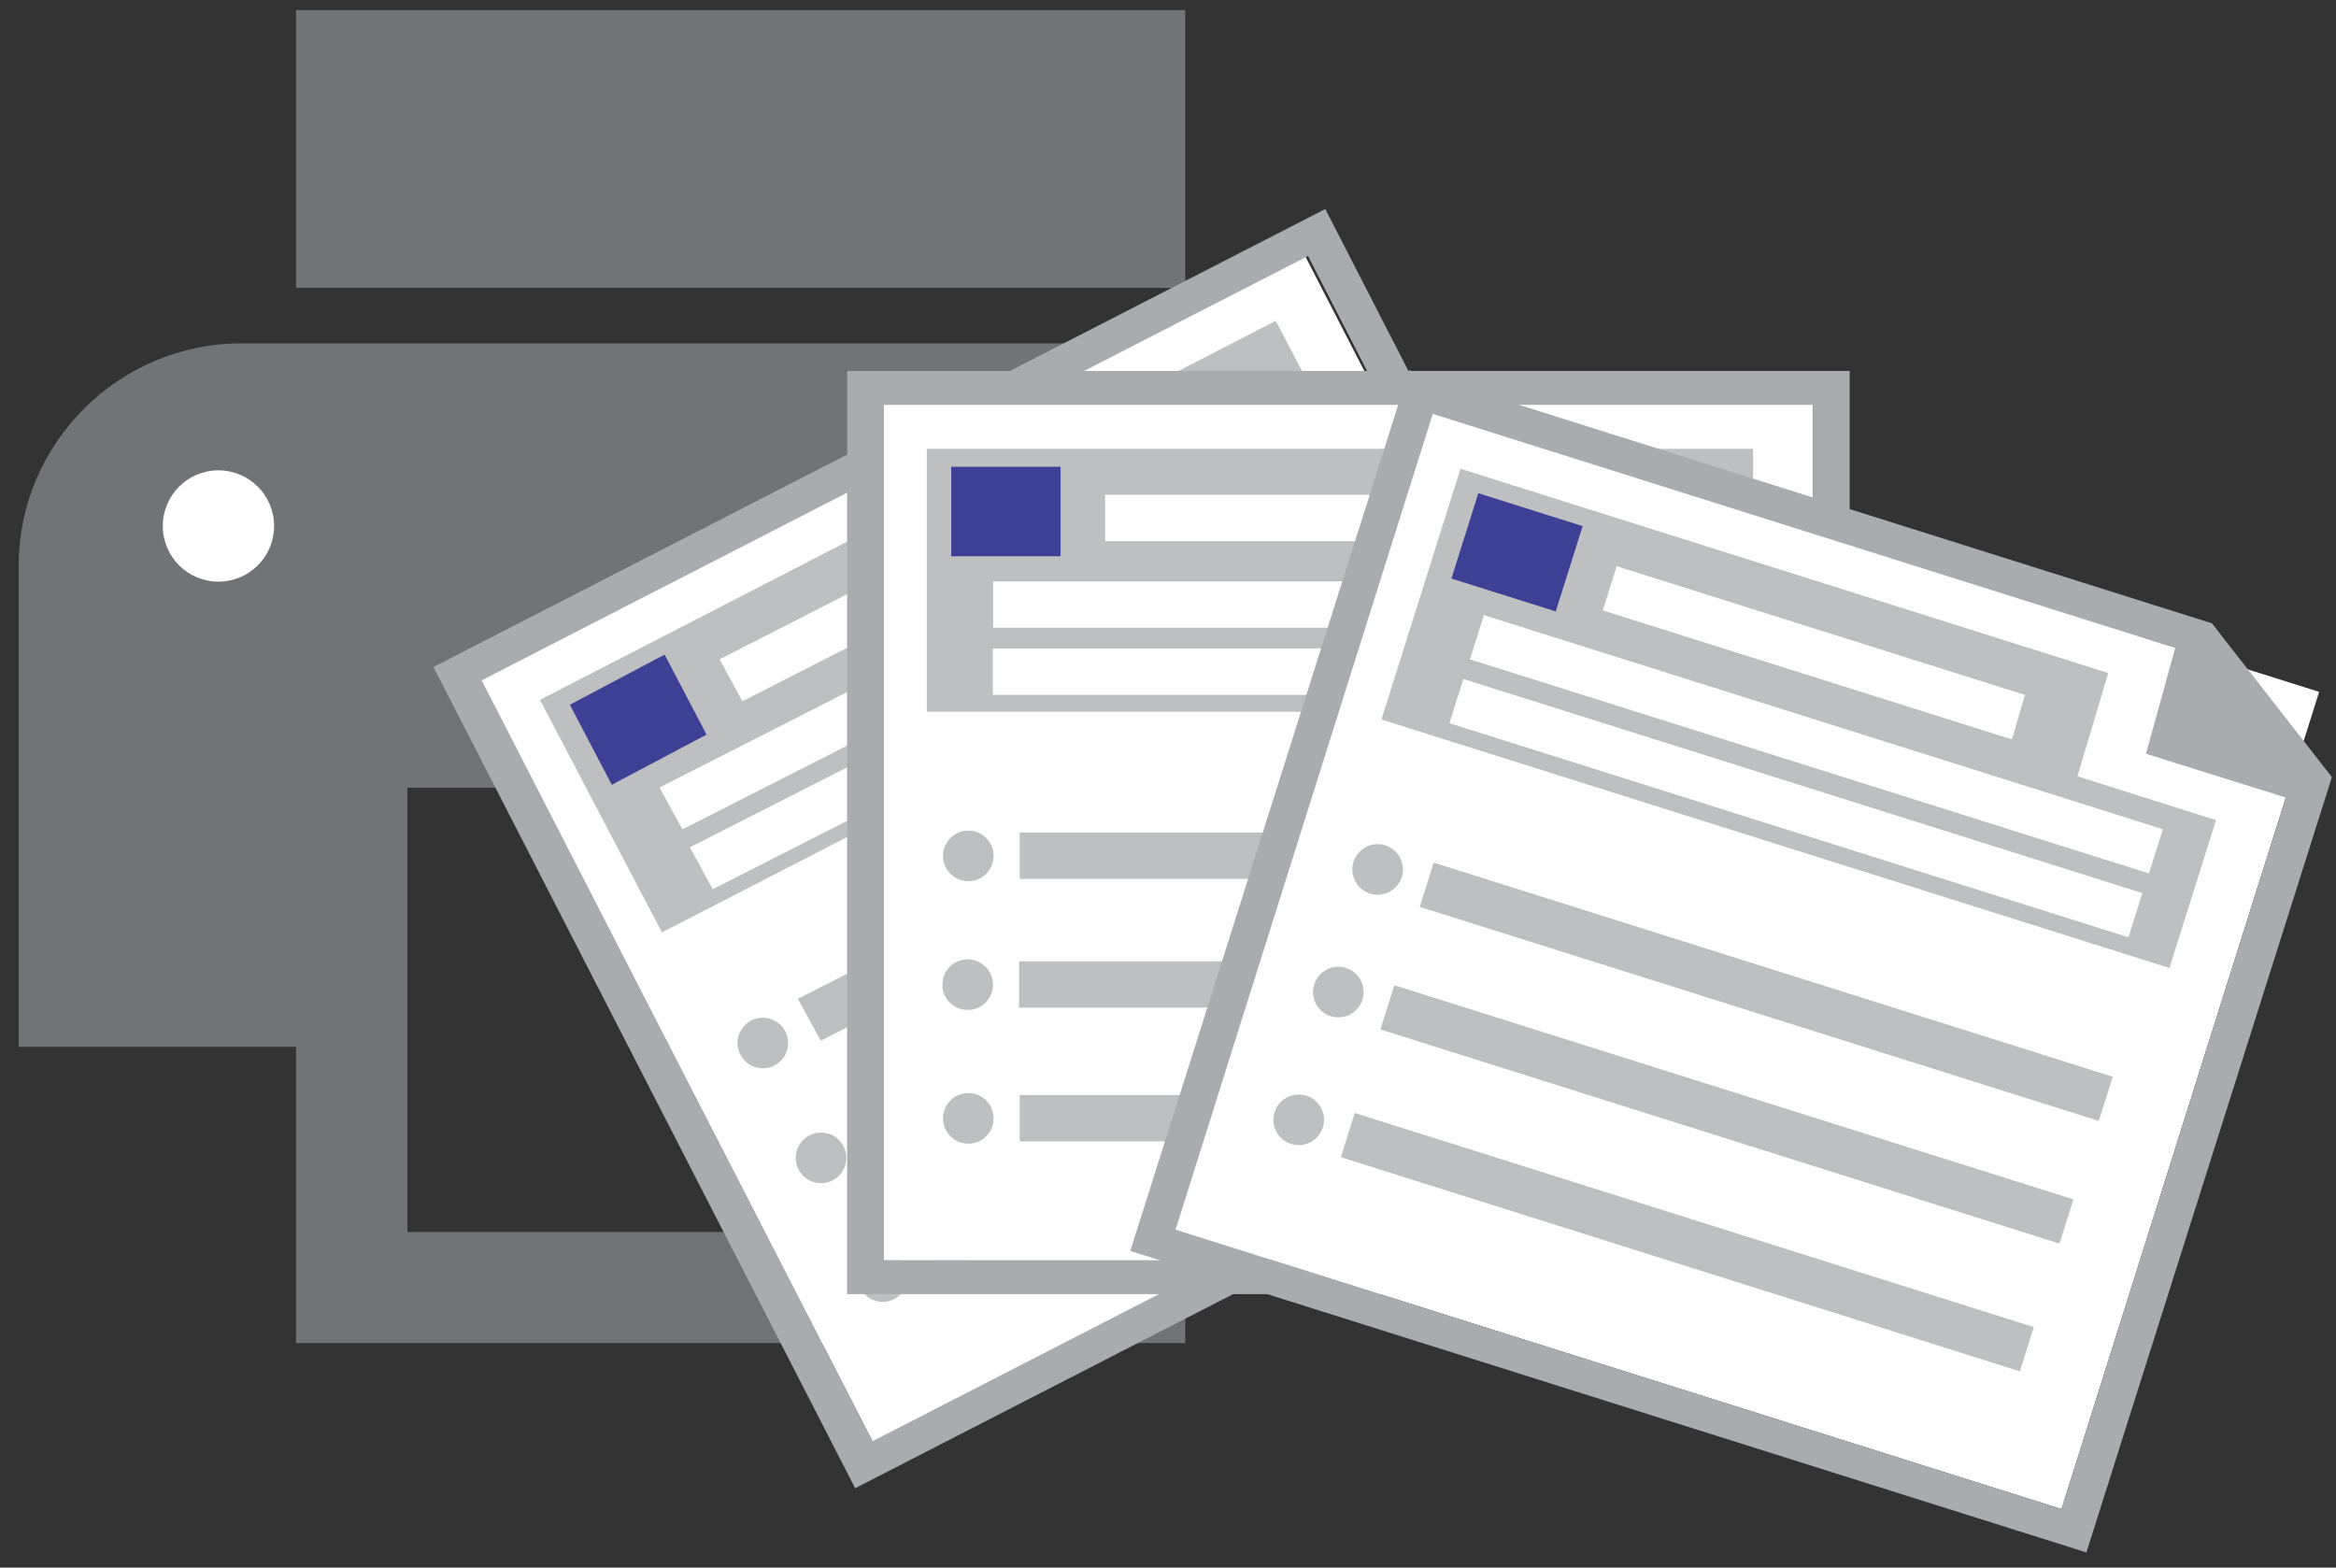 <?xml version="1.0" encoding="UTF-8"?>
<!DOCTYPE svg PUBLIC "-//W3C//DTD SVG 1.1//EN" "http://www.w3.org/Graphics/SVG/1.1/DTD/svg11.dtd">
<!-- Creator: CorelDRAW -->
<svg xmlns="http://www.w3.org/2000/svg" xml:space="preserve" width="228px" height="153px" style="shape-rendering:geometricPrecision; text-rendering:geometricPrecision; image-rendering:optimizeQuality; fill-rule:evenodd; clip-rule:evenodd"
viewBox="0 0 228 153"
 xmlns:xlink="http://www.w3.org/1999/xlink"
 version="1.1"
 enable-background="new 0 0 512 512">
 <rect x="0" y="0" width="228" height="153" fill="#333333" stroke="none"/>
 <defs>
  <style type="text/css">
   <![CDATA[
    .fil4 {fill:#3E4095}
    .fil0 {fill:#727376}
    .fil2 {fill:#A9ABAE}
    .fil3 {fill:#BDBFC1}
    .fil1 {fill:#FEFEFE}
   ]]>
  </style>
 </defs>
 <g id="Camada_x0020_1">
  <g id="_423611840">
   <g>
    <path id="_423611936" class="fil0" d="M121.056 33.515l-97.531 0c-11.934,0 -21.698,9.757 -21.698,21.68l0 46.976 27.067 0 0 28.909 86.792 0 0 -28.909 27.067 0 0 -46.976c0,-11.923 -9.764,-21.68 -21.698,-21.68zm-16.244 86.724l-65.043 0 0 -43.362 65.043 0 0 43.362zm10.874 -119.245l-86.792 0 0 27.102 86.792 0 0 -27.102 0 0z"/>
   </g>
  </g>
  <g id="_423607472">
   <g>
    <rect id="_423611720" class="fil1" transform="matrix(0.148 -0.076 0.103 0.2 46.866 66.319)" width="544" height="372"/>
    <path id="_423611552" class="fil2" d="M42.308 65.099l87.044 -44.698 41.158 80.148 -87.044 44.698 -41.158 -80.148zm4.704 1.302l80.655 -41.418 38.138 74.266 -80.655 41.416 -38.138 -74.265z"/>
    <rect id="_423611432" class="fil3" transform="matrix(0.132 -0.068 0.032 0.061 52.705 68.306)" width="544" height="372"/>
    <rect id="_423611312" class="fil4" transform="matrix(0.017 -0.009 0.011 0.021 55.62 68.78)" width="544" height="372"/>
    <rect id="_423611192" class="fil1" transform="matrix(0.114 -0.058 0.006 0.011 64.372 76.857)" width="544" height="372"/>
    <rect id="_423611072" class="fil1" transform="matrix(0.114 -0.058 0.006 0.011 67.33 82.697)" width="544" height="372"/>
    <rect id="_423610952" class="fil1" transform="matrix(0.096 -0.049 0.006 0.011 70.23 64.348)" width="544" height="372"/>
    <rect id="_423610832" class="fil3" transform="matrix(0.114 -0.058 0.006 0.011 77.875 97.477)" width="544" height="372"/>
    <circle id="_423610736" class="fil3" transform="matrix(0.183 -0.094 0.094 0.183 74.453 101.797)" r="12"/>
    <rect id="_423610616" class="fil3" transform="matrix(0.114 -0.058 0.006 0.011 83.56 108.686)" width="544" height="372"/>
    <circle id="_423610520" class="fil3" transform="matrix(0.183 -0.094 0.094 0.183 80.138 113.006)" r="12"/>
    <rect id="_423610376" class="fil3" transform="matrix(0.114 -0.058 0.006 0.011 89.579 120.267)" width="544" height="372"/>
    <circle id="_423610304" class="fil3" transform="matrix(0.183 -0.094 0.094 0.183 86.156 124.587)" r="12"/>
   </g>
   <g>
    <rect id="_423610136" class="fil1" x="86.18" y="39.371" width="90.762" height="83.625"/>
    <path id="_423609968" class="fil2" d="M82.683 36.204l97.848 0 0 90.098 -97.848 0 0 -90.098zm3.591 3.306l90.667 0 0 83.486 -90.667 0 0 -83.486z"/>
    <rect id="_423609848" class="fil3" x="90.466" y="43.805" width="80.64" height="25.659"/>
    <rect id="_423609728" class="fil4" x="92.842" y="45.559" width="10.676" height="8.73"/>
    <rect id="_423609608" class="fil1" x="96.938" y="56.742" width="69.491" height="4.524"/>
    <rect id="_423609488" class="fil1" x="96.902" y="63.288" width="69.491" height="4.524"/>
    <rect id="_423609368" class="fil1" x="107.863" y="48.29" width="58.754" height="4.524"/>
    <rect id="_423609248" class="fil3" x="99.531" y="81.253" width="69.491" height="4.524"/>
    <circle id="_423609152" class="fil3" cx="94.513" cy="83.533" r="2.469"/>
    <rect id="_423609032" class="fil3" x="99.468" y="93.821" width="69.491" height="4.524"/>
    <circle id="_423608936" class="fil3" cx="94.45" cy="96.101" r="2.469"/>
    <rect id="_423608792" class="fil3" x="99.531" y="106.873" width="69.491" height="4.524"/>
    <circle id="_423608648" class="fil3" cx="94.513" cy="109.152" r="2.469"/>
   </g>
   <g>
    <polygon id="_423608504" class="fil1" points="139.794,40.233 226.355,67.526 201.208,147.28 114.647,119.987 "/>
    <path id="_423608336" class="fil2" d="M137.539 36.13l78.35 24.704 11.711 15.013 -23.961 75.666 -93.32 -29.424 27.221 -85.959zm2.302 4.264l72.464 22.848 -2.85 10.325 13.648 4.273 -21.895 69.439 -86.471 -27.265 25.104 -79.622z"/>
    <polygon id="_423608168" class="fil3" points="142.548,45.751 205.77,65.685 202.762,75.764 216.289,80.046 211.741,94.472 134.832,70.222 "/>
    <polygon id="_423608000" class="fil4" points="144.288,48.138 154.469,51.348 151.845,59.674 141.663,56.464 "/>
    <polygon id="_423607832" class="fil1" points="144.831,60.034 211.106,80.931 209.746,85.246 143.471,64.349 "/>
    <polygon id="_423607688" class="fil1" points="142.828,66.267 209.102,87.164 207.743,91.479 141.468,70.582 "/>
    <polygon id="_423601952" class="fil1" points="157.792,55.26 197.637,67.822 196.367,72.165 156.432,59.574 "/>
    <polygon id="_423606464" class="fil3" points="139.933,84.191 206.209,105.089 204.848,109.402 138.573,88.506 "/>
    <path id="_423605960" class="fil3" d="M135.204 82.502c1.3,0.41 2.022,1.796 1.612,3.097 -0.41,1.299 -1.796,2.022 -3.097,1.612 -1.3,-0.411 -2.022,-1.798 -1.612,-3.097 0.41,-1.3 1.796,-2.023 3.097,-1.612z"/>
    <polygon id="_423604616" class="fil3" points="136.094,96.158 202.369,117.056 201.008,121.37 134.734,100.473 "/>
    <path id="_423606920" class="fil3" d="M131.366 94.469c1.299,0.41 2.021,1.796 1.611,3.097 -0.41,1.3 -1.796,2.022 -3.097,1.612 -1.3,-0.41 -2.022,-1.796 -1.612,-3.097 0.411,-1.3 1.798,-2.022 3.098,-1.612z"/>
    <polygon id="_423605312" class="fil3" points="132.229,108.625 198.504,129.522 197.144,133.837 130.87,112.939 "/>
    <path id="_423607592" class="fil3" d="M127.501 106.936c1.299,0.41 2.021,1.796 1.611,3.097 -0.41,1.3 -1.796,2.022 -3.097,1.612 -1.3,-0.41 -2.022,-1.796 -1.612,-3.097 0.411,-1.3 1.796,-2.022 3.098,-1.612z"/>
   </g>
  </g>
  <circle class="fil1" cx="21.321" cy="51.336" r="5.432"/>
 </g>
</svg>
